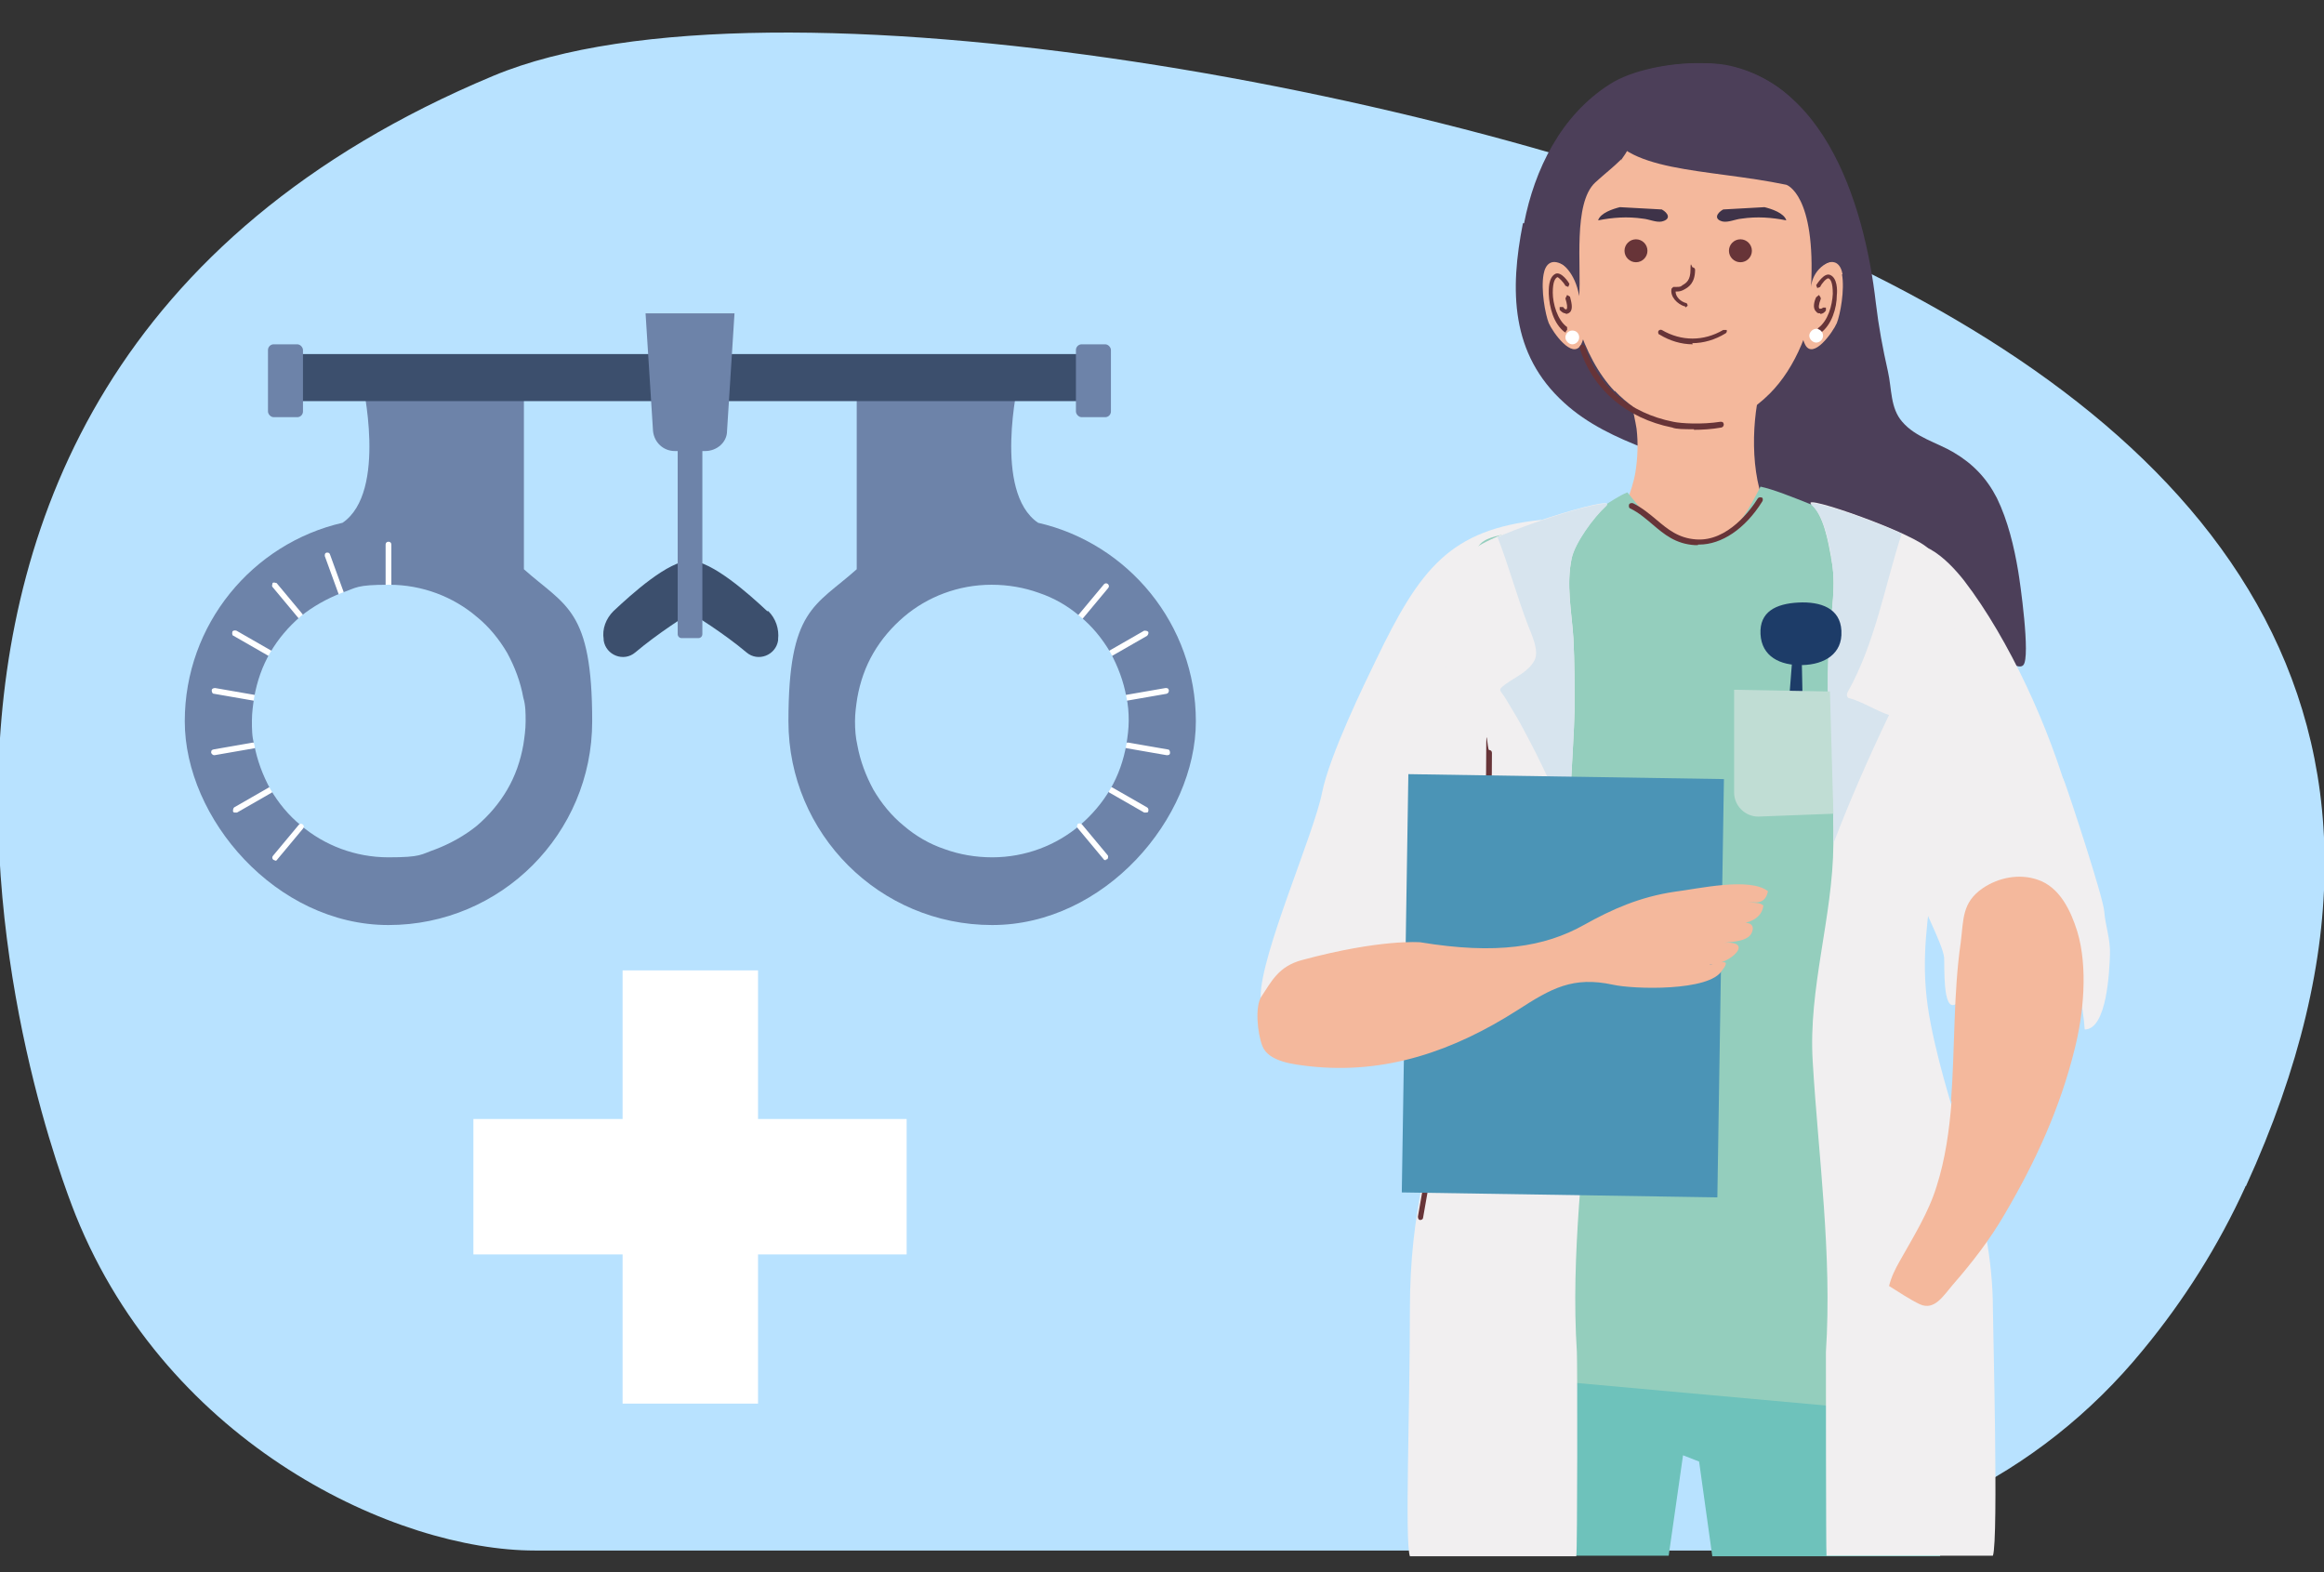 <?xml version="1.0" encoding="UTF-8"?>
<svg id="_レイヤー_2" xmlns="http://www.w3.org/2000/svg" version="1.1" viewBox="0 0 405 274">
  <rect x="0" y="0" width="405" height="274" fill="#333333" stroke="none"/>
  <!-- Generator: Adobe Illustrator 29.3.1, SVG Export Plug-In . SVG Version: 2.1.0 Build 151)  -->
  <defs>
    <style>
      .st0 {
        fill: #3c4f6d;
      }

      .st1 {
        fill: #673438;
      }

      .st2 {
        fill: #f1eff0;
      }

      .st3 {
        fill: #4b94b6;
      }

      .st4 {
        fill: #4c3f59;
      }

      .st5 {
        fill: #f4b89c;
      }

      .st6 {
        fill: #d7e4ee;
      }

      .st7 {
        fill: #1d3c68;
      }

      .st8 {
        fill: #c0ddd4;
      }

      .st9 {
        fill: #6ec2bb;
      }

      .st10 {
        fill: #fff;
      }

      .st11 {
        fill: #3e3349;
      }

      .st12 {
        fill: #6d83a9;
      }

      .st13 {
        fill: #94cebd;
      }

      .st14 {
        fill: #142241;
      }

      .st15 {
        fill: #b8e2ff;
      }
    </style>
  </defs>
  <path class="st15" d="M391.3,206.8c-4.7,10.3-10.7,19.8-17.8,28.4-18.2,22.3-44.7,35-72.4,35H93.2c-24,0-63.8-18.2-80-58.4,0-.2-60.1-143.1,72.8-198.6,47.9-20,171.9,3.2,231.4,30.4,65.7,30,112,80,74,163.1h-.1Z"/>
  <g>
    <g>
      <path class="st10" d="M67.7,126.2c0,0-.3,0-.3,0-.2,0-.2-.4,0-.6,0-.2.3-.3.4-.3.3,0,.5.2.5.5h0c0,.2,0,.4-.3.4h-.3Z"/>
      <path class="st12" d="M91.3,99.2v-32.6l-28.2-.2s4.5,19.3-3.4,24.7c-15.7,3.6-27.5,17.7-27.5,34.6s15.9,35.5,35.5,35.5,35.5-15.9,35.5-35.5-4.6-20-11.9-26.5h0Z"/>
      <path class="st10" d="M67.7,102.4c-.3,0-.5-.2-.5-.5v-7c0-.3.2-.5.5-.5s.5.2.5.5v7c0,.3-.2.5-.5.5Z"/>
      <path class="st10" d="M59.5,103.8c-.2,0-.4,0-.5-.3l-2.4-6.6c0-.3,0-.5.3-.6.3,0,.5,0,.6.3l2.4,6.6c0,.3,0,.5-.3.6h-.2.1Z"/>
      <path class="st10" d="M52.4,107.9c0,0-.3,0-.4-.2l-4.5-5.4c-.2-.2,0-.5,0-.7.2-.2.5,0,.7,0l4.5,5.4c.2.2,0,.5,0,.7,0,0-.2,0-.3,0h0Z"/>
      <path class="st10" d="M47,114.3h-.2l-6.1-3.5c-.2,0-.3-.4-.2-.7,0-.2.4-.3.7-.2l6.1,3.5c.2,0,.3.4.2.7,0,.2-.3.2-.4.2h0Z"/>
      <path class="st10" d="M44.2,122.1h0l-6.9-1.2c-.3,0-.4-.3-.4-.6s.3-.4.6-.4l6.9,1.2c.3,0,.4.3.4.6s-.2.4-.5.4h0Z"/>
      <path class="st10" d="M37.3,131.6c-.2,0-.4-.2-.5-.4,0-.3,0-.5.4-.6l6.9-1.2c.3,0,.5.1.6.4,0,.3,0,.5-.4.6l-6.9,1.2h0Z"/>
      <path class="st10" d="M41,141.6c-.2,0-.3,0-.4-.2,0-.2,0-.5.2-.7l6.1-3.5c.2-.1.5,0,.7.2,0,.2,0,.5-.2.7l-6.1,3.5h-.3Z"/>
      <path class="st15" d="M91.2,121.6c-.5-2.8-1.5-5.4-2.8-7.8-1.4-2.4-3.2-4.6-5.3-6.3-4.1-3.5-9.5-5.6-15.3-5.6s-5.6.5-8.2,1.4c-2.6,1-5.1,2.4-7.2,4.1-2.1,1.8-3.9,3.9-5.3,6.3-1.4,2.4-2.3,5-2.8,7.8-.2,1.3-.4,2.7-.4,4.1s0,2.8.4,4.1c.5,2.8,1.5,5.4,2.8,7.8,1.4,2.4,3.2,4.6,5.3,6.3,4.1,3.5,9.5,5.6,15.3,5.6s5.6-.5,8.2-1.4c2.6-1,5.1-2.4,7.2-4.1,2.1-1.8,3.9-3.9,5.3-6.3,1.4-2.4,2.3-5,2.8-7.8.2-1.3.4-2.7.4-4.1s0-2.8-.4-4.1ZM67.7,125.7h0Z"/>
      <path class="st10" d="M47.9,149.9c0,0-.2,0-.3-.1-.2-.2-.2-.5,0-.7l4.5-5.4c.2-.2.5-.2.7,0s.2.5,0,.7l-4.5,5.4c0,.1-.2.2-.4.2h0Z"/>
      <path class="st10" d="M172.9,126.2h-.2c-.2,0-.3-.3-.3-.4,0-.3.2-.5.5-.5h0c.2,0,.4,0,.4.3v.6s-.2,0-.3,0h0Z"/>
      <path class="st12" d="M149.3,99.2v-32.6l28.2-.2s-4.5,19.3,3.4,24.7c15.7,3.6,27.5,17.7,27.5,34.6s-15.9,35.5-35.5,35.5-35.5-15.9-35.5-35.5,4.6-20,11.9-26.5h0Z"/>
      <path class="st10" d="M188.2,107.9c-.1,0-.2,0-.3,0-.2-.2-.2-.5,0-.7l4.5-5.4c.2-.2.5-.2.7,0s.2.5,0,.7l-4.5,5.4c0,0-.2.2-.4.2h0Z"/>
      <path class="st10" d="M193.5,114.3c-.2,0-.3,0-.4-.2-.1-.2,0-.5.2-.7l6.1-3.5c.2,0,.5,0,.7.2.1.2,0,.5-.2.7l-6.1,3.5h-.3Z"/>
      <path class="st10" d="M196.3,122.1c-.2,0-.4-.2-.5-.4,0-.3.1-.5.4-.6l6.9-1.2c.3,0,.5,0,.6.4,0,.3-.1.5-.4.6l-6.9,1.2h-.1Z"/>
      <path class="st10" d="M203.3,131.6h0l-6.9-1.2c-.3,0-.4-.3-.4-.6s.3-.4.6-.4l6.9,1.2c.3,0,.4.3.4.6s-.2.4-.5.4h-.1Z"/>
      <path class="st10" d="M199.6,141.6h-.2l-6.1-3.5c-.2-.1-.3-.4-.2-.7s.4-.3.7-.2l6.1,3.5c.2.1.3.4.2.7,0,.2-.3.2-.4.2h-.1Z"/>
      <path class="st15" d="M149,125.7c0,1.4.1,2.8.4,4.1.5,2.8,1.5,5.4,2.8,7.8,1.4,2.4,3.2,4.6,5.3,6.3,2.1,1.8,4.5,3.2,7.2,4.1,2.5.9,5.3,1.4,8.2,1.4,5.8,0,11.2-2.1,15.3-5.6,2.1-1.8,3.9-3.9,5.3-6.3,1.4-2.4,2.3-5,2.8-7.8.2-1.3.4-2.7.4-4.1s-.1-2.8-.4-4.1c-.5-2.8-1.5-5.4-2.8-7.8-1.4-2.4-3.2-4.6-5.3-6.3-2.1-1.8-4.5-3.2-7.2-4.1-2.5-.9-5.3-1.4-8.2-1.4-5.8,0-11.2,2.1-15.3,5.6-2.1,1.8-3.9,3.9-5.3,6.3-1.4,2.4-2.3,5-2.8,7.8-.2,1.3-.4,2.7-.4,4.1ZM172.9,125.7h0Z"/>
      <path class="st10" d="M192.7,149.9c-.1,0-.3,0-.4-.2l-4.5-5.4c-.2-.2-.1-.5,0-.7.2-.2.5-.1.7,0l4.5,5.4c.2.2.1.5,0,.7,0,0-.2.1-.3.1h0Z"/>
    </g>
    <path class="st0" d="M133.7,106.5c-3.2-3-9.6-8.7-13.4-8.8h0c-3.8,0-10.2,5.8-13.4,8.8-1.3,1.3-2,3.1-1.7,4.9v.2c.4,2.6,3.5,3.8,5.5,2.1,3.9-3.3,9.1-6.6,9.7-6.9.6.4,5.8,3.6,9.7,6.9,2,1.7,5.1.5,5.5-2.1v-.2c.2-1.8-.4-3.6-1.7-4.9h-.2Z"/>
    <path class="st12" d="M121.7,111.2h-2.9c-.4,0-.7-.3-.7-.7v-44.6h4.3v44.6c0,.4-.3.7-.7.7Z"/>
    <rect class="st0" x="48.9" y="61.7" width="142.7" height="8.2"/>
    <path class="st12" d="M123,78.6h-5.4c-2,0-3.6-1.5-3.8-3.5l-1.3-20.5h15.5l-1.3,20.5c0,2-1.8,3.5-3.8,3.5h.1Z"/>
    <rect class="st12" x="46.7" y="60" width="6.1" height="12.7" rx="1" ry="1"/>
    <rect class="st12" x="187.5" y="60" width="6.1" height="12.7" rx="1" ry="1"/>
  </g>
  <polygon class="st10" points="158 195 132.1 195 132.1 169.1 108.5 169.1 108.5 195 82.5 195 82.5 218.6 108.5 218.6 108.5 244.6 132.1 244.6 132.1 218.6 158 218.6 158 195"/>
  <path class="st14" d="M309.2,79.5s1.4,2.2,3,2.7,2,3.7,2,3.7l1.2-6.5h-6.2Z"/>
  <g>
    <path class="st4" d="M265.4,38.9c-2.3,11.6-2.2,22.8,7.2,31.3,8.1,7.4,20,9.3,29.6,14.1,4,2,7,4.3,8.9,8.4,1.4,3,1,6.7,2.2,9.6,2.5,5.9,13.1,6.6,18.5,6.9,3.4.2,6.9,0,10.2.4,2,.3,9.1,8,10.6,6.3,1.3-1.4-.6-14.7-.9-16.4-.7-4.2-1.8-8.8-3.7-12.7-1.8-3.5-4.2-6-7.6-8-2.9-1.7-6.6-2.6-8.9-5.3-2.1-2.4-1.8-5.7-2.5-8.8-.9-4-1.6-7.7-2.1-11.9-2-17.5-9.5-42-31.1-41.8-4.6,0-11.3,1.1-15.3,3.7-8.5,5.4-13.1,14.9-14.9,24.2h-.2Z"/>
    <path class="st5" d="M338,100.1c-3.7-6-10.9-6.2-24.9-8.7-5.9-1.1-12.1-2-18.1-1.7-6-.3-12.2.6-18.1,1.7-14,2.5-21.3,2.7-24.9,8.7-4.2,6.9-7.1,16.3-9.2,26.5h104.3c-2.1-10.2-5-19.6-9.2-26.5h.1Z"/>
    <path class="st5" d="M237,179.3c10.1,0,13-11.5,16.5-17.5,4.5-7.7,10-26.8,12.1-35.3,1.5-6.3,6.8-26.2.6-30.9-14.8-11.4-24.4,24.9-30.2,44.1-6.9,22.5-8,39.7.9,39.7h0Z"/>
    <path class="st2" d="M268.5,90.6c-15.8,1.7-21,8.4-28.7,24.4-1.9,3.9-8.1,16.6-9.4,23.1-1.4,7.2-10.8,28.4-10.7,35.6,0,6.4,9.9,1.9,15.7,5.5,7.2,4.5,13.6-3.6,17.6-8.8,9.6-12.2,13.8-28.6,14.5-43.9.3-6,2.1-11.6,2.4-17.5.2-2.9.5-6,.5-8.7s-1.9-5.7-1.5-8.8l-.5-1h.1Z"/>
    <path class="st5" d="M353.5,170c7.2-3.5,4.5-9.7,3.7-15.6-.9-7.5-3.8-21.5-5.9-28.6-2.6-8.9-12.9-30.3-19.6-30.3-15.8,0,0,45,3.2,52.8,1.7,4.2,11.1,25.4,18.5,21.7h0Z"/>
    <path class="st9" d="M333,203.7c-.1-.5-.3-1-.4-1.4h-75.9c-2.9,7.9-7.3,20.2-7.8,28.5-.2,3.5-.5,36.9-.4,40.3h42.3l2.5-17.5,2.8,1.1,2.3,16.5h39.7c.4-25.6-2.5-57.5-5-67.4h-.1Z"/>
    <path class="st5" d="M306.1,70.4h-21.7c.2,1.4.6,3,.8,4.3.3,2.5.2,5.1-.2,7.6-.5,3.1-2.4,7.7-4,10h29.2c-4.6-4.9-5.2-14.6-4-21.9h0Z"/>
    <path class="st5" d="M281.4,68.1c4.2,4.4,10.1,7.2,16.6,6.2,4-.6,7.6-2.9,10.4-5.7,9.2-9.2,11-28.4,6.3-40.3-4.7-11.9-16.8-17.3-29.5-11-16.5,8.1-15.1,39.1-3.8,50.9h0Z"/>
    <path class="st1" d="M305.3,43.7c0,1.1-.9,2-2,2s-2-.9-2-2,.9-2,2-2,2,.9,2,2Z"/>
    <path class="st1" d="M287.1,43.7c0,1.1-.9,2-2,2s-2-.9-2-2,.9-2,2-2,2,.9,2,2Z"/>
    <path class="st11" d="M300.3,36.5c-1.1.6-1.7,1.7-.1,2.1,1,.2,2.2-.4,3.3-.5,2.7-.4,5.3-.2,7.8.3-.4-1.3-2.6-2-3.8-2.3"/>
    <path class="st11" d="M289.6,36.5c1.1.6,1.7,1.7,0,2.1-1,.2-2.2-.4-3.3-.5-2.7-.4-5.3-.2-7.8.3.4-1.3,2.6-2,3.8-2.3"/>
    <path class="st1" d="M295,60c-2,0-4-.6-5.8-1.7-.2,0-.3-.4-.2-.6.1-.2.4-.3.6-.2,3.4,2,7.3,2,10.7,0,.2,0,.5,0,.6,0,.1.2,0,.5-.2.6-1.8,1.1-3.8,1.7-5.8,1.7h0Z"/>
    <path class="st5" d="M321,47.8c.5,2.7-.3,7-.9,8.5-.7,1.6-4.1,6.4-5.5,3.8-1.2-2.2-.6-6.9,0-9,.5-1.9,1.4-4,3.2-5,2-1.1,3,0,3.3,1.7h-.1Z"/>
    <path class="st1" d="M317.1,57.9l-.3-.2v-.5c1.8-1.3,2.5-4,2.6-6,0-2-.4-2.6-.8-2.7-.3,0-1.1.8-1.4,1.5l-.5.2-.2-.5c.2-.3,1.4-2.2,2.4-1.8,1.3.5,1.3,2.7,1.2,3.5,0,2.3-.9,5.2-2.8,6.6h-.2Z"/>
    <path class="st1" d="M317.2,54.6c-.3,0-.5,0-.7-.3-.7-.6-.3-1.9,0-2.5h0c0,0,.5-.4.5-.4l.3.5v.2c-.4,1-.4,1.6-.2,1.7h.2c0,0,.2,0,.4-.2h.5v.5c-.2.3-.5.6-1,.6h0Z"/>
    <path class="st5" d="M269,47.8c-.5,2.7.3,7,.9,8.5.7,1.6,4.1,6.4,5.6,3.8,1.2-2.2.6-6.9,0-9-.5-1.9-1.4-4-3.2-5-2-1.1-3,0-3.3,1.7Z"/>
    <path class="st1" d="M272.9,57.9h-.2c-2-1.5-2.7-4.4-2.8-6.7,0-.7-.1-2.9,1.2-3.5,1-.4,2.3,1.5,2.4,1.8l-.2.5-.5-.2c-.3-.6-1.2-1.5-1.4-1.5-.4.2-.8.8-.8,2.7s.8,4.8,2.5,6v.5l-.2.2v.2Z"/>
    <path class="st1" d="M272.8,54.6h0c-.4,0-.7-.3-1-.6v-.5h.6c.2.3.4.4.4.4h.2c.2-.3.1-.9-.2-1.9h0c0,0,.3-.6.3-.6l.5.3h0c.2.8.6,2.1,0,2.7-.2.2-.5.3-.7.3h0Z"/>
    <path class="st4" d="M319.7,41c.3-2.7.2-6.3-.1-9.2-.6-5.3-2.9-9.6-6.5-13.7-3.2-3.6-8-6-12.4-6.8-4.9-.9-24.5-.2-21,10.4,2.8,8.5,17.7,7.6,31.6,10.5,0,0,5.2,1.6,4.3,18,0,0,0-3.2,3.3-4.6l.9-4.6h0Z"/>
    <path class="st4" d="M282.5,27.9c2-2.7,3.3-5.9,2.4-9.4-.4-1.4-.9-2.6-1.8-3.7-1.3.2-2.7.7-3.5,1.1-2.9,1.5-5.4,4.2-7,7.2-3.5,6.5-1.8,15.1-1.3,22.4.8.2,3.2,1.9,3.9,6.1.4-5-1.1-16.2,2.8-19.8,1.5-1.4,3.1-2.6,4.6-4.1v.2Z"/>
    <path class="st1" d="M293.7,53.4h-.1c-1.3-.4-2.6-1.7-2.3-3.1l.3-.3c.2,0,.4,0,.6,0,.4,0,.7,0,1-.3.7-.4,1.4-.9,1.4-2.7s.2-.4.4-.4.4.2.4.4c0,2.3-1.1,3-1.8,3.4-.5.3-.9.4-1.3.4h-.3c0,1,1,1.8,1.8,2,.2,0,.3.3.3.5l-.4.3h0Z"/>
    <path class="st5" d="M322.4,160.1c-.4-6.3,1.9-11.6,3.6-17.5,1.3-4.7,5.9-14.4,5.4-21.5h-72.7c-.5,7.1,4,16.8,5.4,21.5,1.6,5.9,4,11.3,3.6,17.5-.9,13.4-4.9,25.8-10.1,38.3-.6,1.3-1.1,2.7-1.7,4h78.5c-.5-1.3-1.1-2.7-1.7-4-5.3-12.5-9.3-24.9-10.1-38.3h-.2Z"/>
    <path class="st13" d="M330.8,123.9c-.5-7.5-2.9-12.3-1.6-19.8.9-5.4,6.9-9,.3-11.1-10.5-3.3-18.1-7.2-22.7-8.2-2,3.8-3.9,7.9-8,9.2-7.1,2.2-11.2-3.3-15.2-8.2-3.1,1.3-5.6,3.9-9.2,4.9-3.9,1-7.9,1.2-11.8,2.3-1.6.4-4.1.7-5,2.3-.7,1.4,1,3,1.1,4.5.4,3.4.2,9.5-.5,16.6l-6.7,122.5,79.6,7.2-.5-122.2h.2Z"/>
    <path class="st2" d="M274.7,271.1c.2-.8.2-34,.1-35.5-1.1-17,1.3-34,2.3-50.6.8-12.9-3.5-25.1-3.6-37.9,0-3.7.1-7.5.3-11.2.2-4.1.5-8.2.6-12.3,0-4.1,0-8.2-.2-12.3-.3-4.7-1.3-9.4-.3-14.1.6-2.7,3.8-7.1,6-9.1,2.4-2.2-21.4,5.2-23.1,7.8-1.7,2.6-4.5,11.7-4.8,18.9-.3,7.8,1.1,11.5,1.6,19.6.5,8.1-1.8,10.5-.8,18.5,1.2,9.1,1.6,22.8-.2,31.7-3.3,16.9-6.9,25.8-6.9,43.7s-.9,40.2,0,42.9h29Z"/>
    <path class="st6" d="M260.9,93.4c2,5.1,3.4,10.4,5.4,15.6.6,1.6,2,4.4,1.1,6.1-1.1,2-3.2,2.8-5,4.1-1.5,1.1-1,1-.1,2.4.4.7.8,1.3,1.2,2,1,1.6,1.9,3.3,2.8,5,1.8,3.4,3.4,6.8,5,10.3.8,1.7,1.5,3.5,2.2,5.3,0-2.7.2-5.5.3-8.2.2-4.1.5-8.2.6-12.3,0-4.1,0-8.2-.2-12.3-.3-4.7-1.3-9.4-.3-14.1.6-2.7,3.8-7.1,6-9.1,1.8-1.7-11.7,2.2-18.9,5.4v-.2Z"/>
    <path class="st1" d="M295.2,74.8c-1.7,0-3.1,0-3.8-.3-8-1.6-13.9-6.7-16.1-13.8,0-.3,0-.5.3-.6.3,0,.5,0,.6.3,2.1,6.8,7.8,11.6,15.4,13.1,1.4.3,5,.5,8.2,0,.3,0,.5,0,.6.4,0,.3-.1.5-.4.6-1.7.3-3.3.4-4.8.4h0Z"/>
    <path class="st1" d="M247.5,212.6h0c-.3,0-.4-.3-.4-.6l1.4-8c2-11.4,4.1-23.2,4.8-28,.6-3.6,1-6.1,1.4-8.2.6-3.2,1-5.5,1.4-9.5.6-5.4.9-6.8,1.1-8,.2-1.1.4-2.2.8-6.3.3-2.3.5-3.6.6-4.5.3-1.9.4-2.5.4-8.3s.2-.5.5-.5.5.2.5.5c0,5.9-.1,6.6-.4,8.5-.2.9-.4,2.2-.6,4.5-.5,4.1-.7,5.2-.8,6.3-.2,1.2-.4,2.6-1.1,7.9-.5,4-.9,6.4-1.5,9.6-.4,2.2-.8,4.6-1.4,8.2-.8,4.8-2.8,16.6-4.8,28l-1.4,8c0,.2-.2.4-.5.4h0Z"/>
    <path class="st10" d="M275.2,58.8c0,.7-.6,1.2-1.2,1.2s-1.2-.6-1.2-1.2.5-1.2,1.2-1.2,1.2.5,1.2,1.2Z"/>
    <path class="st10" d="M317.7,58.5c0,.7-.6,1.2-1.2,1.2s-1.2-.6-1.2-1.2.6-1.2,1.2-1.2,1.2.5,1.2,1.2Z"/>
    <path class="st1" d="M295.9,95h-.5c-3.4-.2-5.4-1.9-7.4-3.6-1.2-1-2.3-2-3.9-2.8-.2,0-.3-.4-.2-.7.1-.2.4-.3.7-.2,1.6.8,2.9,1.9,4.1,2.9,1.9,1.6,3.8,3.2,6.9,3.4,5.5.4,9.6-5.3,10.7-7.1.1-.2.4-.3.7-.2.2,0,.3.4.1.7-3,4.8-7.1,7.5-11,7.5h-.2Z"/>
    <path class="st2" d="M334.3,155c.3,2.4,4.3,9.5,4.5,11.9.1,1.4-.3,9.5,2,8.1,1.9-1.2,2.4-8.4,4.6-9.4,3.5-1.6,10.4.6,13.4,2.7,3.5,2.5,4.2,7,4.5,11.1,3.9,0,4.3-10.3,4.4-13,.1-2.8-.8-5-1-7.6-.2-2.5-6-20.1-6.9-22.5-2.3-6.2-5.5,6.8-9.6,7.2-4.5.4-5.7,2.9-10.2,3.8-6.1,1.2-6.1,3.7-5.6,7.7h0Z"/>
    <path class="st5" d="M323.8,231.5c1,2.1,7.8,4,9.9,4.7,5.3,1.7,4.9-3.8,5.1-7.6.1-1.8.4-4.4-.9-5.8-3.4-3.9-16.1,4.5-14.2,8.7h.1Z"/>
    <path class="st2" d="M335.8,226.9c2.3,0,5.5-.6,7.1.8,2.2,1.9.8,4.6,1.6,7.1-4.7,3.1-14.8,1.5-20.3,1.3-4.8-.2-3.5-2.9-4-7.2s-1.6-9.2,3.9-5.6c3.8,2.5,6.9,3.6,11.6,3.6h0Z"/>
    <path class="st1" d="M276.7,163.3c0,.5-.2,1.8-.7,1.9l-3.1-.4c-.5,0-1-.3-1.1-.8,0-.5.3-1,.8-1.1l2.9-1c.5,0,1.1.9,1.2,1.4h0Z"/>
    <path class="st1" d="M280.6,162.7c0,.5.7,1.7,1.2,1.6l2.9-1.3c.5,0,.9-.6.8-1.1,0-.5-.6-.9-1.1-.8h-3.1c-.5,0-.8,1-.8,1.6h.1Z"/>
    <rect class="st3" x="235.9" y="144.3" width="72.9" height="55" transform="translate(96.3 441.4) rotate(-89.1)"/>
    <path class="st5" d="M226.9,167.3c-4.1,1.1-5.3,3.7-7.1,6.4-1.1,1.7-.7,6.3.2,8.6,1.1,2.8,5.7,3.2,8.1,3.5,13.4,1.5,25.3-2.7,36.4-9.8,5.9-3.8,9.6-5.9,16.6-4.4,3.5.8,16.9,1.2,19-2.5,2.2-2.7-1.8-.7-2.2-1,3.6,0,8-4.2,2.5-3.8,1.4-.2,4-.2,4.8-1.6,1-2-1.1-2.2-2.7-1.6,2.1-.2,4.5-.9,4.8-3.3-.7-.6-1.1-.3-2.8-.7,2.1.4,3.2.1,3.6-1.8-3.2-2.5-12.2-.4-16.3.1-6,.9-10.8,3-15.8,5.8-6.8,3.8-15.2,5.2-28.5,3,0,0-6.9-.6-20.6,3.1Z"/>
    <path class="st2" d="M329.4,142.2c2,6.3,4.4,12.5,7.9,18.2,3.6,5.7,9.4,13,16.3,14.5,13.9,2.9,9-28.7,7.1-35.3-3.5-12.6-10.5-28.1-18.4-38.4-2.9-3.7-8.6-9.4-12.7-4.5-3.4,4.1-5.4,12.8-5.8,17.9-.7,8.5,2.4,17.8,5,25.8.2.6.4,1.2.6,1.8Z"/>
    <path class="st2" d="M319.1,97.2c1,4.7,0,9.4-.3,14.1-.3,4.1-.3,8.2-.2,12.3,0,4.1.4,8.2.6,12.3.2,3.7.4,7.5.3,11.2-.1,12.8-4.4,25.1-3.6,37.9,1,16.7,3.4,33.6,2.3,50.6,0,1.5,0,34.7.1,35.5h29c1-2.7,0-40.7,0-42.9,0-17.9-7.5-32.8-10.8-49.6-1.8-9-1-15.5.2-24.6,1.1-8,3.3-15,3.8-23.1.5-8.1.8-9.9.5-17.7-.2-7.1-3.1-14.8-4.8-17.4-1.7-2.6-22.9-10-20.5-7.9,2.1,1.9,2.9,6.5,3.4,9.2h0Z"/>
    <path class="st5" d="M340.1,191.9c-.4,5.1-1.1,10.1-2.6,14.8-1.4,4.6-4.1,8.9-6.4,13-.8,1.4-1.5,2.8-1.9,4.4,1.6,1,3.7,2.4,5.4,3.2,2.5,1.1,4-1.4,5.7-3.4,3.4-3.9,6.5-7.9,9.1-12.4,5.3-9,9.6-18.4,12.1-28.5,1.6-6.2,2.4-14.4.5-20.7-1.1-3.5-3-7.7-6.9-9-3.2-1.1-6.8-.4-9.6,1.5-3.6,2.5-3.3,5.4-3.8,9.4-1.3,8.9-1,18.4-1.7,27.7h0Z"/>
    <path class="st6" d="M319.1,97.2c1,4.7,0,9.4-.3,14.1-.3,4.1-.3,8.2-.2,12.3,0,4.1.4,8.2.6,12.3.2,3.7.4,7.4.3,11.1,2.9-7.6,6.2-15.1,9.7-22.4-2.4-.8-4.4-2.2-6.8-2.9-.5,0-.7-.6-.4-1.1,4.8-8.6,6.4-18.3,9.4-27.6-6.6-3-17.4-6.5-15.6-4.9,2.1,1.9,2.9,6.5,3.4,9.2h-.1Z"/>
  </g>
  <g>
    <path class="st7" d="M320.9,110c.2,3.9-2.9,5.8-6.8,5.9s-7.1-1.5-7.3-5.4,2.7-5.3,6.6-5.5,7.3,1,7.5,4.9Z"/>
    <polygon class="st7" points="310.8 134.5 314.4 134.7 313.9 110.5 312.7 110.2 310.8 134.5"/>
  </g>
  <path class="st8" d="M319.5,141.8l-13.1.5c-2.3,0-4.2-1.9-4.2-4.2v-17.9l16.7.3"/>
</svg>
